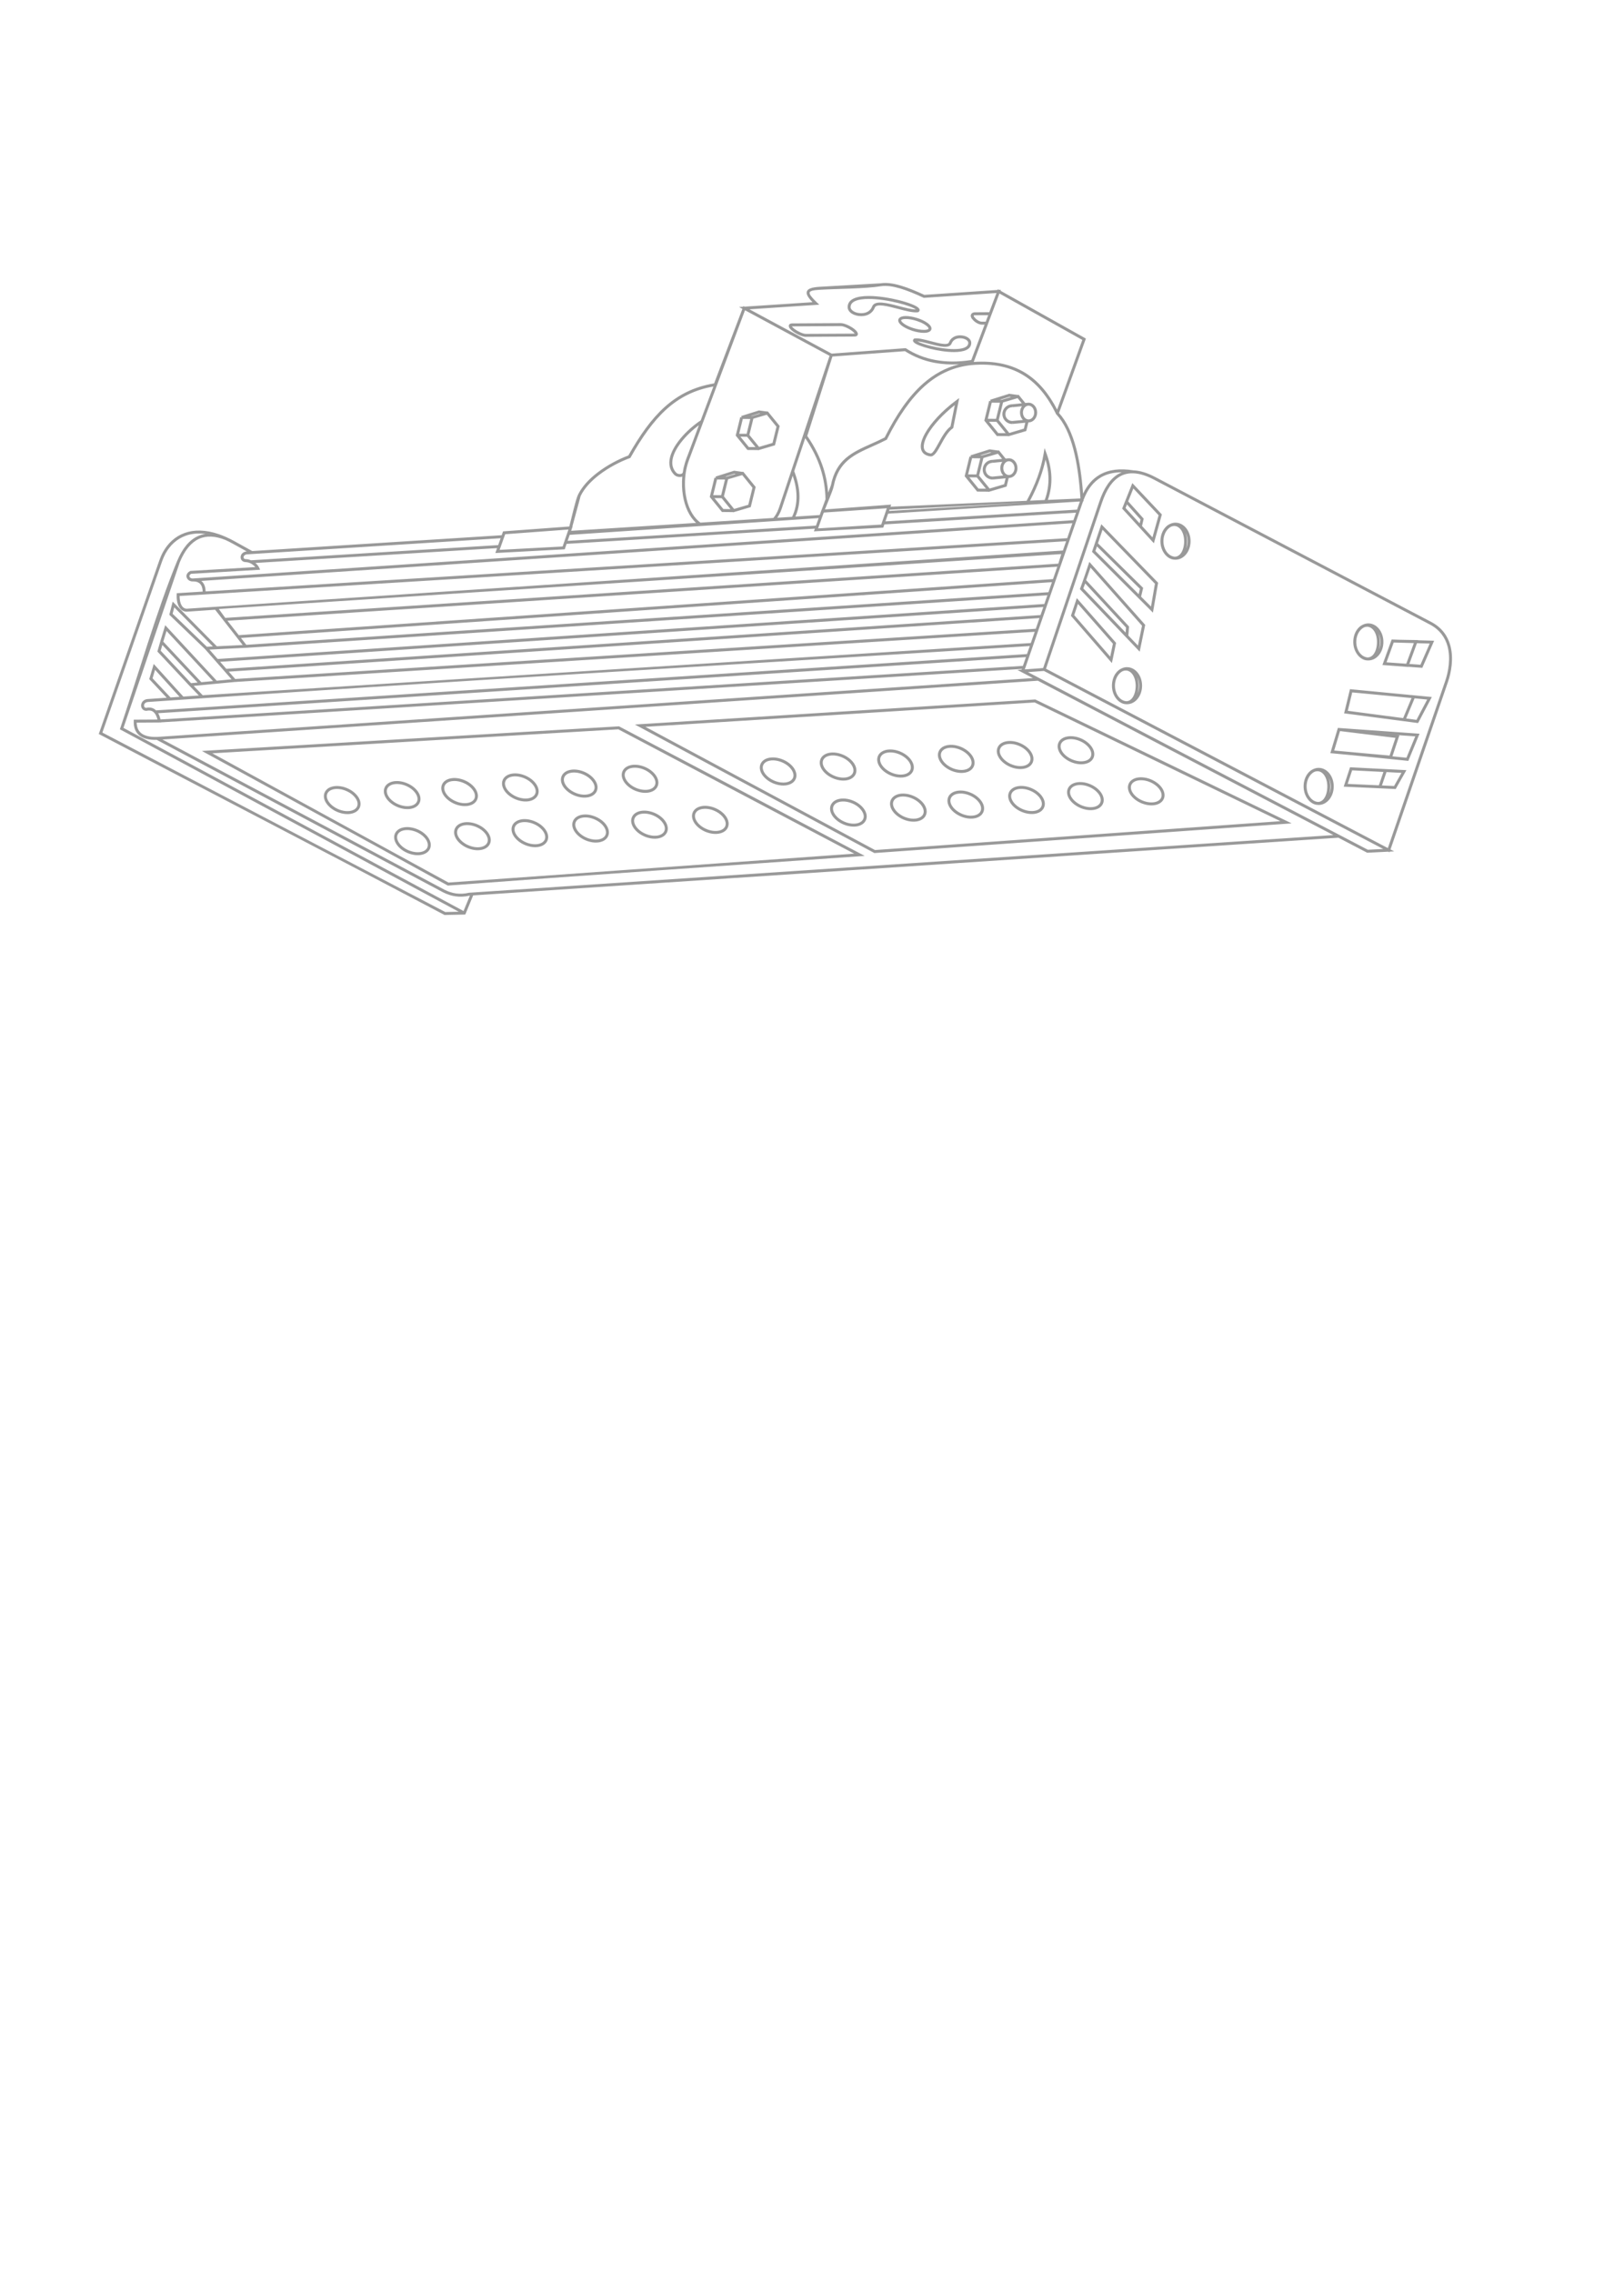<?xml version="1.0" encoding="UTF-8"?>
<!DOCTYPE svg PUBLIC "-//W3C//DTD SVG 1.1//EN" "http://www.w3.org/Graphics/SVG/1.1/DTD/svg11.dtd">
<!-- Creator: CorelDRAW 2020 (64-Bit) -->
<svg xmlns="http://www.w3.org/2000/svg" xml:space="preserve" width="591px" height="827px" version="1.1" style="shape-rendering:geometricPrecision; text-rendering:geometricPrecision; image-rendering:optimizeQuality; fill-rule:evenodd; clip-rule:evenodd"
viewBox="0 0 591 827.4"
 xmlns:xlink="http://www.w3.org/1999/xlink"
 xmlns:xodm="http://www.corel.com/coreldraw/odm/2003">
 <defs>
  <style type="text/css">
   <![CDATA[
    .fil0 {fill:#999999;fill-rule:nonzero}
   ]]>
  </style>
 </defs>
 <g id="Слой_x0020_1">
  <path class="fil0" d="M57.04 268.23l318.88 -21.42c-1.88,-0.99 -3.75,-1.98 -5.63,-2.96l1.52 -0.12 0.09 -0.26 -313.38 19.45 0.01 0.04 -8.91 0.06c0.05,1.68 0.58,2.96 1.65,3.83 1.2,0.97 3.1,1.45 5.76,1.38l0.01 0 0 0zm320.7 -20.46l-318.75 21.4 102.63 54.64c1.33,0.68 2.74,1.16 4.23,1.38 1.49,0.2 3.07,0.15 4.77,-0.25l314.71 -20.99 -107.59 -56.18zm109.42 57.14l-315.03 21 -2.86 6.96c-2.52,0.06 -5.04,0.11 -7.55,0.17 -41.89,-22.09 -83.95,-43.9 -125.9,-65.88l22.06 -63.24c0.37,-1.06 0.81,-2.07 1.33,-3.01 1.76,-3.17 4.38,-5.65 7.82,-6.91 3.42,-1.24 7.65,-1.27 12.64,0.47 0.85,0.3 1.73,0.65 2.63,1.05l0.01 0.01c0.95,0.42 1.92,0.91 2.92,1.46l6.46 3.58 90.83 -5.76 0.49 -1.4 24.12 -1.77c0.69,-2.54 2.24,-9.61 3.15,-11.54 1.48,-3.05 4.05,-5.75 6.97,-8 3.74,-2.9 8.08,-5.08 11.38,-6.31 4.1,-7.23 8.25,-13.19 13.2,-17.65 4.96,-4.45 10.72,-7.4 18.03,-8.59l10.3 -27.14 -1.23 -0.66 1.52 -0.1 0.09 -0.25 0.41 0.22 24.72 -1.63c-1.51,-1.58 -2.27,-2.77 -2.1,-3.69 0.22,-1.17 1.69,-1.73 4.69,-1.91l22.28 -1.28c2.17,-0.33 4.69,0.05 7.41,0.87 2.65,0.79 5.52,1.99 8.46,3.34l26.67 -1.78 0.1 -0.26 0.41 0.23 0.67 -0.04 -0.13 0.34 31.1 17.42 -9.79 27.1c2.82,3.13 4.82,7.51 6.23,12.83 1.28,4.82 2.07,10.4 2.53,16.51 1.52,-3.16 3.54,-5.46 6.11,-6.92 3.22,-1.84 7.27,-2.34 12.23,-1.55 2.32,0.08 4.95,0.85 7.95,2.43l100.42 52.71c3.99,2.09 6.07,5.21 7,8.58 1.3,4.71 0.32,9.87 -0.87,13.34l-20.91 60.93 1.34 0.69 -1.61 0.09 -0.08 0.25 -0.42 -0.23 -7.72 0.39 -10.48 -5.47 0 0zm-316.22 21.08l-0.12 0.01c-1.82,0.42 -3.52,0.48 -5.12,0.25 -1.61,-0.23 -3.13,-0.75 -4.57,-1.49l-104.18 -55.46c-2.87,0.07 -4.98,-0.49 -6.36,-1.62 -1.45,-1.17 -2.11,-2.93 -2.04,-5.21l0.01 -0.52 8.64 -0.05c-0.31,-1.21 -0.76,-2.1 -1.36,-2.65 -0.65,-0.59 -1.52,-0.78 -2.6,-0.54l-0.07 0.02 -0.06 -0.01c-0.79,-0.01 -1.35,-0.41 -1.65,-0.96 -0.15,-0.28 -0.23,-0.59 -0.24,-0.92 -0.01,-0.32 0.06,-0.64 0.2,-0.95 0.31,-0.7 0.99,-1.3 2.07,-1.44l7.07 -0.49 -6.37 -6.78 1.64 -5.52 10.78 11.88 5.65 -0.4 -4.22 -4.35 0.02 -0.01 -10.9 -11.64 1.29 -4.5 0.01 0.01 1.55 -5.09 18.76 20.21 5.4 -0.51 -9.59 -10.93 -13.08 -12.58 1.23 -4.78 16.07 16.26 9.42 -0.46 -10.03 -12.84 -9.92 0.68c-0.2,0.02 -0.39,0.03 -0.58,0.02 -1.01,-0.05 -1.82,-0.56 -2.41,-1.37 -0.55,-0.76 -0.89,-1.8 -1.03,-2.99 -0.07,-0.59 -0.09,-1.23 -0.05,-1.88l0.03 -0.48 9.43 -0.59 0 -0.05c-0.05,-1.19 -0.35,-2.1 -0.88,-2.7 -0.53,-0.59 -1.31,-0.91 -2.33,-0.94l-0.37 0c-0.68,0.03 -1.29,-0.22 -1.71,-0.6 -0.26,-0.24 -0.45,-0.53 -0.55,-0.85 -0.1,-0.33 -0.11,-0.68 0.01,-1.03 0.17,-0.48 0.55,-0.94 1.22,-1.3l0.1 -0.05 23.67 -1.39c-0.31,-0.39 -0.73,-0.77 -1.22,-1.08 -0.68,-0.43 -1.48,-0.73 -2.32,-0.74 -0.79,-0.02 -1.34,-0.4 -1.62,-0.92 -0.13,-0.26 -0.2,-0.54 -0.2,-0.83 -0.01,-0.29 0.06,-0.57 0.19,-0.85 0.3,-0.64 0.98,-1.19 2.02,-1.29l0.03 0 -4.99 -2.76c-0.97,-0.54 -1.91,-1.01 -2.82,-1.42 -3.63,-1.45 -6.86,-1.64 -9.61,-0.37 -2.77,1.27 -5.12,4.04 -6.96,8.5l-20.51 60.28 123.82 66.66 2.31 -5.6 0 0zm209.76 -82.59l124.46 65.28 20.86 -60.77c1.14,-3.32 2.08,-8.25 0.86,-12.71 -0.86,-3.1 -2.78,-5.98 -6.47,-7.91l-100.41 -52.71c-5.16,-2.71 -9.12,-2.9 -12.14,-1.29 -3.05,1.63 -5.22,5.1 -6.77,9.71l-20.39 60.4 0 0zm122.78 65.61l-123.54 -64.8 -5.82 0.43 123.75 64.65 5.61 -0.28 0 0zm-96.12 -136.67c0.3,-0.16 0.6,-0.3 0.92,-0.43 -2.89,0 -5.36,0.58 -7.45,1.77 -2.84,1.63 -4.98,4.39 -6.47,8.35l0.03 0.43 -0.19 0.01 -21.22 61.18 6.67 -0.49 20.42 -60.5c1.64,-4.86 3.97,-8.55 7.29,-10.32l0 0zm-35.07 70.03l1.1 -3.19 -315.94 20.41c0.35,0.62 0.64,1.38 0.85,2.28l313.99 -19.5 0 0zm1.48 -4.3l1.02 -2.92c-107.05,6.75 -214.19,12.94 -321.18,20.37 -0.65,0.09 -1.05,0.43 -1.22,0.81 -0.06,0.16 -0.1,0.33 -0.09,0.49 0,0.16 0.04,0.3 0.1,0.43 0.12,0.22 0.35,0.38 0.68,0.4 1.42,-0.3 2.58,-0.02 3.48,0.81l0.11 0.1 317.1 -20.49 0 0zm1.4 -4.02l1.42 -4.09 -291.29 18.27 -14.94 1.41 3.3 3.41 301.51 -19 0 0zm1.8 -5.19l1.35 -3.89 -295.18 19.49 2.36 2.68 291.47 -18.28 0 0zm1.73 -4.99l1.02 -2.92 -299.72 19.93 2.25 2.56 296.45 -19.57 0 0zm1.4 -4.03l1.1 -3.18 -290.86 19.07 0.01 0.01 -14.24 0.7 3 3.42 300.99 -20.02zm1.49 -4.29l1.27 -3.66 -295.27 20.32 1.95 2.49 292.05 -19.15zm1.65 -4.77l1.57 -4.51 -302.14 19.66 4.12 5.26 296.45 -20.41 0 0zm1.95 -5.62l1.07 -3.49 -306.73 19.99 2.34 3.24 303.32 -19.74zm1.66 -4.79l1.17 -3.38 -313.3 19.35 0 0.01 -9.46 0.57c-0.01,0.43 0.01,0.84 0.06,1.23 0.11,1.01 0.4,1.88 0.84,2.48 0.39,0.55 0.93,0.89 1.59,0.93 0.13,0 0.27,0 0.42,-0.02l318.68 -21.17 0 0zm1.56 -4.48l1.88 -5.45 -317.15 21c0.15,0.12 0.3,0.26 0.44,0.41 0.71,0.8 1.1,1.93 1.15,3.39l0 0.02 313.68 -19.37 0 0zm2.26 -6.55l0.95 -2.74 -69.76 4.27 -0.41 1.18c-8.42,0.44 -16.84,0.9 -25.26,1.35l0.35 -0.98 -90.39 5.54 -0.67 1.98c-8.43,0.44 -16.85,0.9 -25.27,1.35l0.63 -1.78 -88 5.4c0.64,0.54 1.14,1.16 1.41,1.76l0.31 0.71 -25.11 1.48c-0.34,0.2 -0.52,0.42 -0.6,0.63 -0.04,0.13 -0.04,0.26 -0.01,0.38 0.05,0.13 0.13,0.26 0.25,0.37 0.22,0.2 0.56,0.33 0.94,0.32l320.64 -21.22 0 0zm1.34 -3.85l1.03 -2.96 -69.83 4.43 -0.97 2.81 69.77 -4.28zm18.17 -1.89l-0.52 1.3 5.13 5.59 0.32 -1.4 -4.93 -5.49zm0.45 -1.11l5.64 6.3 -0.61 2.66 3.8 4.14 2.23 -8.05 -9.19 -9.75 -1.87 4.7 0 0zm4.74 10.23c-2.32,-2.52 -4.63,-5.06 -6.95,-7.6l3.71 -9.29c3.59,3.8 7.18,7.61 10.76,11.42l-2.91 10.49 -4.61 -5.02 0 0zm-13.93 -1.29l20.08 20.68 -1.89 10.87c-7.39,-7.38 -14.78,-14.76 -22.18,-22.13l3.38 -10.05 0.61 0.63zm18.92 21.03l-19.07 -19.65 -1.67 4.94 16.46 16.23 -0.76 3.19 3.61 3.59 1.43 -8.3 0 0zm-27.84 5.94l13.7 15.59 -1.53 7.35c-4.97,-5.73 -9.94,-11.48 -14.92,-17.2l2.14 -6.44 0.61 0.7zm12.54 15.89l-12.73 -14.48 -1.35 4.09 13.1 15.1 0.98 -4.7 0 -0.01zm-7.96 -29.09l19.72 22.24 -2.01 9.75c-7.26,-7.59 -14.5,-15.2 -21.78,-22.76 1.23,-3.24 2.32,-6.63 3.45,-9.92l0.61 0.69 0.01 0zm18.56 22.55l-18.76 -21.16 -1.59 4.57 15.63 16.88 -0.25 3.29 3.48 3.64 1.49 -7.22 0 0zm-16.98 -27.19l15.75 15.71 0.46 -1.95 -15.64 -15.44 -0.57 1.68 0 0zm-4.4 13.61l15.41 16.07 0.14 -1.82 -14.86 -16.06 -0.69 1.81 0 0zm112.66 18.61c3.03,0.14 6.19,0.13 9.24,0.2l-0.03 0.06 5.87 0.18 -4.31 9.86 -5.1 -0.37 -0.02 0.05c-3.13,-0.25 -6.27,-0.5 -9.41,-0.72l3.37 -9.27 0.39 0.01 0 0zm13.46 1.46l-4.64 -0.13 -2.77 7.55 4.04 0.29 3.37 -7.71zm-5.77 -0.17l-7.33 -0.21 -2.62 7.21 7.19 0.51 2.76 -7.51 0 0zm-22.8 16.82l29.35 2.81 -5 9.48 -26.93 -3.54 0 -0.01 -0.01 0 2.13 -8.79 0.46 0.05 0 0zm27.65 3.73l-4.58 -0.44 -3.07 7.34 3.75 0.5 3.9 -7.4 0 0zm-28.9 4.1l20.15 2.65 3.05 -7.3 -21.58 -2.05 -1.62 6.7 0 0zm-3.16 6.26l29.28 2.08 -4.08 9.89c-9.46,-0.95 -18.94,-1.96 -28.4,-2.82l2.76 -9.21 0.44 0.06 0 0zm27.72 3.04l-6.68 -0.47 0.9 0.11 -2.53 7.63 5.1 0.51 3.21 -7.78 0 0zm-27.39 -1.92l-2.12 7.08 20.16 1.83 2.14 -6.44 -20.18 -2.47 0 0zm4.05 13.19l20.12 1.03 -3.9 6.87 -18.94 -0.86 2.31 -7.06 0.41 0.02 0 0zm18.33 2.01l-5.46 -0.28 -1.66 4.87 4.41 0.2 2.71 -4.79zm-19.59 4.02l11.35 0.52 1.66 -4.87 -11.39 -0.58 -1.62 4.93 0 0zm-80.34 -42.48c1.54,0 2.92,0.77 3.92,2.02 0.96,1.21 1.56,2.88 1.56,4.72 0,1.83 -0.6,3.51 -1.56,4.72 -1,1.25 -2.38,2.02 -3.92,2.02l-0.29 -0.01c-1.38,-0.01 -2.72,-0.8 -3.7,-2.09 -0.91,-1.2 -1.5,-2.83 -1.5,-4.63 0,-1.81 0.55,-3.42 1.42,-4.59 0.57,-0.77 1.27,-1.35 2.05,-1.69 0.62,-0.31 1.31,-0.48 2.02,-0.48l0 0.01zm4.4 6.74c0,-1.1 -0.24,-2.12 -0.66,-2.99 0.31,0.89 0.48,1.91 0.48,3 0,0.93 -0.12,1.83 -0.33,2.63 0.33,-0.78 0.51,-1.69 0.51,-2.64l0 0zm-7.47 4.05c0.74,0.92 1.73,1.52 2.82,1.6 0.96,0 1.77,-0.57 2.35,-1.48 0.66,-1.04 1.04,-2.51 1.04,-4.16 0,-1.61 -0.41,-3.03 -1.09,-4.04 -0.64,-0.93 -1.52,-1.5 -2.51,-1.5 -0.38,0 -0.75,0.08 -1.1,0.23 -0.57,0.28 -1.08,0.71 -1.51,1.24 -0.82,1.03 -1.33,2.47 -1.33,4.06 0,1.58 0.51,3.02 1.33,4.05l0 0zm72.85 25.86c1.54,0 2.92,0.77 3.92,2.02 0.96,1.21 1.56,2.88 1.56,4.72 0,1.84 -0.6,3.51 -1.56,4.72 -1,1.25 -2.38,2.03 -3.92,2.03l-0.29 -0.02c-1.38,0 -2.73,-0.8 -3.7,-2.09 -0.91,-1.2 -1.5,-2.83 -1.5,-4.63 0,-1.8 0.55,-3.41 1.42,-4.59 0.56,-0.76 1.26,-1.35 2.04,-1.68 0.62,-0.31 1.31,-0.48 2.03,-0.48l0 0zm4.4 6.74c0,-1.1 -0.24,-2.12 -0.66,-2.98 0.31,0.89 0.48,1.91 0.48,2.99 0,0.94 -0.12,1.83 -0.33,2.64 0.33,-0.79 0.51,-1.69 0.51,-2.65l0 0zm-7.47 4.05c0.74,0.93 1.72,1.53 2.82,1.61 0.96,-0.01 1.77,-0.57 2.35,-1.49 0.66,-1.03 1.04,-2.51 1.04,-4.16 0,-1.61 -0.41,-3.03 -1.09,-4.03 -0.64,-0.94 -1.52,-1.5 -2.51,-1.5 -0.38,0 -0.75,0.08 -1.11,0.23 -0.57,0.28 -1.08,0.7 -1.5,1.24 -0.82,1.03 -1.33,2.46 -1.33,4.05 0,1.59 0.51,3.02 1.33,4.05l0 0zm21.16 -63.38c1.53,0 2.91,0.78 3.91,2.02 0.97,1.22 1.56,2.89 1.56,4.73 0,1.84 -0.59,3.5 -1.56,4.72 -1,1.25 -2.38,2.02 -3.91,2.02l-0.3 -0.01c-1.38,0 -2.72,-0.81 -3.69,-2.09 -0.91,-1.2 -1.51,-2.83 -1.51,-4.63 0,-1.8 0.55,-3.42 1.42,-4.59 0.57,-0.77 1.27,-1.35 2.04,-1.69 0.63,-0.31 1.32,-0.48 2.04,-0.48l0 0zm4.4 6.75c0,-1.1 -0.25,-2.12 -0.67,-2.99 0.31,0.89 0.48,1.91 0.48,3 0,0.94 -0.11,1.83 -0.33,2.64 0.33,-0.79 0.52,-1.69 0.52,-2.65l0 0zm-7.48 4.05c0.74,0.93 1.73,1.52 2.82,1.6 0.96,-0.01 1.77,-0.57 2.36,-1.48 0.66,-1.04 1.03,-2.51 1.03,-4.16 0,-1.61 -0.4,-3.04 -1.09,-4.04 -0.64,-0.93 -1.52,-1.5 -2.51,-1.5 -0.38,0 -0.75,0.08 -1.1,0.23 -0.57,0.28 -1.08,0.71 -1.51,1.25 -0.82,1.02 -1.33,2.46 -1.33,4.05 0,1.59 0.51,3.02 1.33,4.05l0 0zm-67.14 -47.46c1.54,0 2.92,0.77 3.92,2.02 0.96,1.21 1.56,2.88 1.56,4.72 0,1.83 -0.6,3.51 -1.56,4.72 -1,1.25 -2.38,2.02 -3.92,2.02l-0.29 -0.01c-1.38,-0.01 -2.73,-0.81 -3.7,-2.09 -0.91,-1.2 -1.5,-2.83 -1.5,-4.63 0,-1.81 0.55,-3.42 1.42,-4.59 0.57,-0.77 1.27,-1.36 2.05,-1.69 0.63,-0.31 1.31,-0.47 2.02,-0.47l0 0zm4.4 6.74c0,-1.1 -0.24,-2.12 -0.66,-2.99 0.31,0.89 0.48,1.91 0.48,3 0,0.93 -0.12,1.83 -0.33,2.63 0.33,-0.79 0.51,-1.69 0.51,-2.64l0 0zm-7.47 4.05c0.74,0.93 1.72,1.52 2.82,1.6 0.96,0 1.77,-0.57 2.35,-1.48 0.66,-1.04 1.04,-2.51 1.04,-4.16 0,-1.62 -0.41,-3.03 -1.09,-4.04 -0.64,-0.93 -1.52,-1.5 -2.51,-1.5 -0.38,0 -0.75,0.08 -1.1,0.23 -0.57,0.28 -1.08,0.71 -1.51,1.24 -0.82,1.03 -1.33,2.47 -1.33,4.06 0,1.58 0.51,3.02 1.33,4.05l0 0zm-125.7 -12.54l-1.36 3.84 22.98 -1.4 1.34 -3.9 0.56 -1.66 0.12 -0.37 -22.93 1.56 -0.31 0.83 -0.4 1.1 0 0zm-93.71 8.45l1.26 -3.66 0.18 -0.54 -23.02 1.7 -0.1 0.3 -0.4 1.1 -0.89 2.5 -0.39 1.1 -0.25 0.7 22.93 -1.23 0.3 -0.87 0.38 -1.1 0 0zm-23.25 -1.03l-92.36 5.86c-0.61,0.07 -0.98,0.35 -1.14,0.69 -0.06,0.12 -0.09,0.25 -0.09,0.38 0,0.11 0.03,0.23 0.08,0.32 0.11,0.2 0.34,0.35 0.69,0.35 0.67,0.01 1.33,0.17 1.93,0.42l90 -5.52 0.89 -2.5 0 0zm25.7 -2.71l45.48 -2.88c-2.54,-2.3 -4.13,-5.92 -4.79,-9.89 -0.37,-2.26 -0.45,-4.64 -0.24,-6.96l-0.22 0.06c-0.34,0.09 -0.72,0.11 -1.08,0.06 -0.63,-0.08 -1.25,-0.35 -1.65,-0.77 -0.32,-0.33 -0.59,-0.67 -0.82,-1.02 -1.4,-2.2 -1.15,-4.83 0.05,-7.47 1.16,-2.56 3.22,-5.15 5.5,-7.36 1.61,-1.55 3.33,-2.92 4.92,-3.96l4.61 -12.32c-6.87,1.2 -12.32,4.02 -17.03,8.25 -4.9,4.41 -9.01,10.35 -13.08,17.55l-0.1 0.18 -0.19 0.07c-3.24,1.18 -7.55,3.32 -11.28,6.2 -2.78,2.15 -5.23,4.71 -6.63,7.58l-3 11.04 0.09 -0.01 -0.41 1.2 -0.13 0.45zm47.06 -2.98l26.54 -1.69c0.37,-0.43 0.72,-0.93 1.04,-1.48 0.39,-0.67 0.72,-1.43 1.01,-2.28l18.42 -55.26 -30.78 -16.58 -20.43 54.62c-0.51,1.37 -0.89,2.84 -1.13,4.36l-0.02 0.15c-0.41,2.69 -0.4,5.53 0.04,8.19 0.65,3.91 2.22,7.42 4.75,9.53l0.38 0.31 0.18 0.13 0 0zm27.96 -1.77l5.4 -0.34c1.14,-2.37 1.66,-4.9 1.61,-7.57 -0.03,-2.35 -0.51,-4.82 -1.38,-7.39l-3.98 11.96c-0.31,0.92 -0.68,1.74 -1.09,2.47 -0.18,0.31 -0.37,0.59 -0.56,0.87l0 0zm6.61 -0.42l8.85 -0.57 0.69 -1.93 0.03 -0.01 1.39 -3.77c-0.05,-3.65 -0.59,-7.34 -1.8,-11.1 -1.17,-3.65 -2.98,-7.37 -5.58,-11.16l-4.01 12.01c1.2,3.14 1.86,6.16 1.91,9.03 0.04,2.63 -0.43,5.14 -1.48,7.5l0 0zm34.11 -2.06l49.67 -2.94 -49.53 2.49 -0.14 0.45zm-248.39 49.44l2.19 -0.11 -14.06 -14.23 -0.6 2.34 12.47 12zm86.8 96.55l4.89 -0.11 -123.36 -66.4c6.52,-19.23 13.26,-42.85 20.81,-61.18 1.96,-4.74 4.49,-7.71 7.52,-9.1 0.9,-0.41 1.84,-0.68 2.81,-0.82 -2.74,-0.37 -5.16,-0.1 -7.24,0.67 -3.19,1.16 -5.62,3.47 -7.25,6.41 -0.49,0.9 -0.91,1.85 -1.26,2.84l-21.76 62.37 124.84 65.32 0 0zm44.56 -135.1l90.4 -5.54 0.98 -2.74 -90.62 6.09 -0.76 2.19 0 0zm-131.3 76.36l150 -8.85c29.85,15.67 59.64,31.43 89.46,47.16 -50.58,3.6 -101.22,7 -151.79,10.8 -29.8,-16.4 -59.69,-32.67 -89.53,-48.99l1.86 -0.12 0 0zm149.76 -7.76l-147.83 8.73 85.97 47.04 147.73 -10.51 -85.87 -45.26zm7.9 -1.87l143.9 -9c31.14,14.98 62.24,30.06 93.35,45.1 -50.64,3.59 -101.29,7.19 -151.93,10.8 -29.05,-15.61 -58.13,-31.19 -87.21,-46.78l1.89 -0.12 0 0zm143.69 -7.91l-141.74 8.87 83.6 44.85 147.6 -10.51 -89.46 -43.21 0 0zm-250.29 31.21c1.72,0.74 3.1,1.87 3.94,3.1 0.87,1.29 1.15,2.71 0.62,3.95 -0.52,1.23 -1.74,2.01 -3.29,2.27 -1.45,0.25 -3.22,0.04 -4.95,-0.7l-0.1 -0.04c-1.69,-0.74 -3.03,-1.85 -3.84,-3.05 -0.88,-1.3 -1.16,-2.72 -0.63,-3.95 0.52,-1.24 1.74,-2.02 3.29,-2.28 1.46,-0.25 3.23,-0.04 4.96,0.7l0 0zm3.04 3.7c-0.72,-1.07 -1.93,-2.06 -3.47,-2.71 -1.53,-0.66 -3.08,-0.85 -4.35,-0.63 -1.19,0.2 -2.11,0.76 -2.48,1.64 -0.37,0.87 -0.15,1.92 0.53,2.92 0.72,1.07 1.94,2.06 3.47,2.71l0.04 0.02c1.53,0.64 3.06,0.83 4.31,0.61 1.19,-0.2 2.11,-0.76 2.49,-1.64 0.37,-0.87 0.14,-1.93 -0.54,-2.92zm22.54 11.26c1.73,0.73 3.11,1.86 3.94,3.09 0.87,1.29 1.15,2.72 0.63,3.95 -0.53,1.23 -1.75,2.01 -3.29,2.28 -1.46,0.25 -3.23,0.04 -4.96,-0.7 -1.73,-0.74 -3.11,-1.87 -3.94,-3.1 -0.85,-1.26 -1.14,-2.63 -0.67,-3.84l0.04 -0.11c0.53,-1.23 1.75,-2.01 3.29,-2.28 1.46,-0.25 3.23,-0.03 4.96,0.71l0 0zm3.05 3.69c-0.72,-1.06 -1.94,-2.05 -3.47,-2.71 -1.54,-0.65 -3.09,-0.84 -4.36,-0.63 -1.17,0.2 -2.09,0.76 -2.47,1.62l-0.01 0.03c-0.37,0.87 -0.14,1.93 0.53,2.92 0.72,1.07 1.93,2.05 3.47,2.71 1.53,0.65 3.09,0.84 4.36,0.63 1.19,-0.2 2.11,-0.77 2.48,-1.64 0.37,-0.88 0.14,-1.93 -0.53,-2.93zm-6.9 -20.49l0.1 0.04c1.73,0.74 3.11,1.86 3.94,3.09 0.87,1.3 1.15,2.72 0.62,3.95 -0.52,1.23 -1.74,2.02 -3.28,2.28 -1.46,0.25 -3.23,0.04 -4.96,-0.7 -1.73,-0.74 -3.11,-1.87 -3.94,-3.1 -0.85,-1.25 -1.14,-2.63 -0.67,-3.84l0.04 -0.11c0.53,-1.23 1.75,-2.01 3.29,-2.28 1.43,-0.24 3.16,-0.04 4.86,0.67l0 0zm3.14 3.73c-0.7,-1.04 -1.87,-2 -3.36,-2.66l-0.1 -0.05c-1.54,-0.65 -3.09,-0.84 -4.36,-0.63 -1.17,0.2 -2.08,0.75 -2.46,1.6l-0.02 0.05c-0.37,0.87 -0.14,1.93 0.53,2.92 0.72,1.07 1.94,2.06 3.47,2.71 1.54,0.65 3.09,0.85 4.36,0.63 1.18,-0.2 2.1,-0.77 2.48,-1.64 0.37,-0.88 0.14,-1.93 -0.54,-2.93l0 0zm22.44 11.22l0.1 0.04c1.73,0.74 3.11,1.87 3.94,3.1 0.88,1.3 1.16,2.72 0.63,3.95 -0.52,1.23 -1.74,2.01 -3.29,2.28 -1.46,0.25 -3.23,0.03 -4.96,-0.7 -1.73,-0.74 -3.11,-1.87 -3.94,-3.1 -0.85,-1.26 -1.13,-2.63 -0.67,-3.84l0.09 -0.21c0.55,-1.18 1.74,-1.92 3.24,-2.18 1.43,-0.24 3.16,-0.04 4.86,0.66l0 0zm3.15 3.74c-0.71,-1.04 -1.88,-2.01 -3.37,-2.66l-0.1 -0.05c-1.54,-0.65 -3.09,-0.85 -4.36,-0.63 -1.14,0.19 -2.04,0.73 -2.43,1.54l0 0.11 -0.08 0.09c-0.32,0.85 -0.08,1.87 0.56,2.83 0.73,1.06 1.94,2.05 3.47,2.7 1.54,0.66 3.09,0.86 4.36,0.64 1.19,-0.2 2.11,-0.77 2.48,-1.65 0.37,-0.87 0.15,-1.92 -0.53,-2.92l0 0zm-7.72 -19.76c1.73,0.74 3.11,1.88 3.94,3.1 0.87,1.3 1.15,2.72 0.62,3.95 -0.52,1.24 -1.74,2.02 -3.28,2.28 -1.46,0.25 -3.23,0.04 -4.96,-0.7 -1.73,-0.74 -3.11,-1.87 -3.94,-3.1 -0.87,-1.29 -1.16,-2.71 -0.63,-3.95 0.53,-1.23 1.75,-2.01 3.29,-2.27 1.46,-0.26 3.23,-0.04 4.96,0.69l0 0zm3.04 3.71c-0.71,-1.07 -1.93,-2.06 -3.46,-2.71 -1.54,-0.66 -3.1,-0.85 -4.36,-0.63 -1.19,0.2 -2.11,0.76 -2.48,1.64 -0.38,0.87 -0.14,1.92 0.53,2.92 0.72,1.07 1.94,2.05 3.47,2.71 1.53,0.66 3.09,0.85 4.36,0.63 1.18,-0.2 2.11,-0.76 2.48,-1.64 0.37,-0.87 0.14,-1.93 -0.54,-2.92zm22.54 11.26c1.73,0.73 3.11,1.86 3.94,3.09 0.88,1.29 1.16,2.72 0.63,3.95 -0.53,1.23 -1.75,2.01 -3.29,2.28 -1.46,0.25 -3.23,0.03 -4.96,-0.71 -1.73,-0.73 -3.11,-1.86 -3.94,-3.09 -0.87,-1.3 -1.15,-2.72 -0.63,-3.95 0.53,-1.23 1.75,-2.01 3.29,-2.28 1.46,-0.25 3.23,-0.03 4.96,0.71zm3.05 3.69c-0.72,-1.06 -1.93,-2.06 -3.47,-2.71 -1.54,-0.65 -3.09,-0.84 -4.36,-0.63 -1.18,0.2 -2.1,0.77 -2.48,1.64 -0.37,0.88 -0.14,1.93 0.53,2.93 0.72,1.06 1.94,2.05 3.47,2.71 1.54,0.65 3.09,0.84 4.36,0.63 1.18,-0.2 2.1,-0.77 2.48,-1.64 0.37,-0.88 0.14,-1.93 -0.53,-2.93zm-6.93 -19.35c-1.54,-0.65 -3.09,-0.85 -4.37,-0.63 -1.18,0.2 -2.1,0.77 -2.47,1.64 -0.38,0.87 -0.15,1.93 0.52,2.93 0.71,1.03 1.89,2 3.37,2.66l0.11 0.05c1.53,0.65 3.08,0.84 4.35,0.63 1.17,-0.21 2.08,-0.75 2.46,-1.61l0.02 -0.04c0.38,-0.87 0.14,-1.93 -0.53,-2.92 -0.72,-1.07 -1.93,-2.06 -3.46,-2.71zm0.41 -0.99c1.74,0.74 3.11,1.87 3.94,3.1 0.85,1.25 1.14,2.63 0.68,3.84l-0.05 0.11c-0.53,1.23 -1.74,2.01 -3.29,2.28 -1.43,0.24 -3.16,0.04 -4.85,-0.67l-0.11 -0.04c-1.73,-0.74 -3.11,-1.86 -3.93,-3.09 -0.88,-1.3 -1.16,-2.72 -0.64,-3.95 0.53,-1.23 1.75,-2.02 3.29,-2.28 1.47,-0.25 3.23,-0.04 4.96,0.7l0 0zm25.58 14.96c1.74,0.74 3.12,1.86 3.94,3.09 0.88,1.3 1.16,2.72 0.63,3.95 -0.52,1.23 -1.74,2.02 -3.28,2.28 -1.47,0.25 -3.23,0.04 -4.96,-0.7 -1.73,-0.74 -3.11,-1.87 -3.94,-3.1 -0.88,-1.29 -1.16,-2.71 -0.63,-3.95 0.53,-1.23 1.75,-2.01 3.29,-2.28 1.46,-0.25 3.23,-0.03 4.95,0.71zm3.05 3.69c-0.71,-1.06 -1.93,-2.05 -3.47,-2.7 -1.53,-0.66 -3.09,-0.86 -4.35,-0.64 -1.19,0.21 -2.11,0.77 -2.48,1.65 -0.38,0.87 -0.14,1.92 0.53,2.92 0.72,1.07 1.93,2.05 3.47,2.71 1.53,0.65 3.09,0.85 4.35,0.63 1.19,-0.2 2.11,-0.77 2.49,-1.64 0.37,-0.88 0.14,-1.93 -0.54,-2.93zm-7.19 -20.06c1.74,0.74 3.11,1.88 3.94,3.1 0.86,1.26 1.14,2.64 0.67,3.84l-0.08 0.21c-0.56,1.18 -1.75,1.92 -3.24,2.18 -1.44,0.24 -3.16,0.05 -4.86,-0.66l-0.11 -0.04c-1.72,-0.74 -3.1,-1.87 -3.94,-3.09 -0.87,-1.3 -1.15,-2.72 -0.62,-3.95 0.53,-1.24 1.74,-2.02 3.29,-2.28 1.45,-0.26 3.22,-0.04 4.95,0.69l0 0zm3.05 3.7c-0.72,-1.06 -1.93,-2.05 -3.47,-2.7 -1.53,-0.66 -3.09,-0.85 -4.35,-0.63 -1.19,0.2 -2.11,0.76 -2.48,1.63 -0.38,0.88 -0.14,1.93 0.53,2.93 0.7,1.04 1.88,2.01 3.36,2.66l0.11 0.05c1.53,0.66 3.08,0.85 4.35,0.63 1.14,-0.2 2.04,-0.72 2.44,-1.55l0 -0.11 0.08 -0.08c0.32,-0.85 0.08,-1.86 -0.57,-2.83l0 0zm22.12 12.25c-1.54,-0.65 -3.09,-0.85 -4.36,-0.63 -1.19,0.2 -2.11,0.77 -2.48,1.64 -0.37,0.87 -0.15,1.93 0.53,2.93 0.7,1.04 1.88,2.01 3.37,2.66l0.1 0.04c1.54,0.66 3.09,0.85 4.36,0.64 1.16,-0.21 2.07,-0.75 2.46,-1.6l0.01 -0.04c0.38,-0.88 0.15,-1.93 -0.53,-2.93 -0.72,-1.06 -1.93,-2.05 -3.46,-2.71l0 0zm0.42 -0.99c1.73,0.74 3.11,1.87 3.94,3.1 0.84,1.26 1.13,2.63 0.67,3.84l-0.05 0.11c-0.52,1.23 -1.74,2.01 -3.28,2.28 -1.43,0.24 -3.16,0.04 -4.86,-0.66l-0.1 -0.05c-1.73,-0.73 -3.11,-1.86 -3.94,-3.09 -0.88,-1.3 -1.16,-2.72 -0.63,-3.95 0.52,-1.23 1.74,-2.02 3.29,-2.28 1.46,-0.25 3.23,-0.03 4.96,0.7l0 0zm-3.54 -16.74l0.1 0.05c1.74,0.73 3.11,1.86 3.94,3.09 0.88,1.3 1.16,2.72 0.63,3.95 -0.52,1.23 -1.74,2.01 -3.29,2.28 -1.43,0.25 -3.15,0.04 -4.85,-0.66l-0.11 -0.04c-1.73,-0.74 -3.1,-1.87 -3.94,-3.1 -0.84,-1.26 -1.13,-2.63 -0.67,-3.84l0.05 -0.11c0.52,-1.23 1.74,-2.01 3.29,-2.28 1.42,-0.25 3.16,-0.04 4.85,0.66l0 0zm3.15 3.74c-0.7,-1.04 -1.88,-2.01 -3.37,-2.67l-0.1 -0.04c-1.53,-0.65 -3.08,-0.84 -4.36,-0.63 -1.17,0.2 -2.08,0.76 -2.46,1.62l-0.01 0.02c-0.38,0.88 -0.15,1.93 0.53,2.93 0.71,1.05 1.89,2.02 3.39,2.68l0.08 0.03c1.53,0.65 3.08,0.84 4.36,0.63 1.18,-0.2 2.1,-0.77 2.47,-1.64 0.37,-0.88 0.15,-1.93 -0.53,-2.93l0 0zm22.54 11.26c1.73,0.74 3.11,1.87 3.94,3.1 0.87,1.29 1.15,2.71 0.62,3.95 -0.52,1.23 -1.74,2.01 -3.28,2.27 -1.46,0.26 -3.23,0.04 -4.96,-0.69 -1.73,-0.74 -3.11,-1.88 -3.94,-3.1 -0.87,-1.3 -1.15,-2.72 -0.63,-3.95 0.53,-1.24 1.75,-2.02 3.29,-2.28 1.46,-0.25 3.23,-0.04 4.96,0.7l0 0zm3.04 3.7c-0.71,-1.07 -1.93,-2.05 -3.47,-2.71 -1.53,-0.66 -3.08,-0.85 -4.35,-0.63 -1.19,0.2 -2.11,0.76 -2.48,1.64 -0.37,0.87 -0.14,1.93 0.53,2.92 0.72,1.07 1.94,2.06 3.47,2.71 1.53,0.66 3.09,0.85 4.35,0.63 1.19,-0.2 2.11,-0.76 2.49,-1.64 0.37,-0.87 0.14,-1.92 -0.54,-2.92zm21.54 -21.36l0.1 0.04c1.73,0.74 3.11,1.87 3.94,3.1 0.87,1.3 1.15,2.72 0.63,3.95 -0.53,1.23 -1.75,2.01 -3.29,2.27 -1.46,0.26 -3.23,0.04 -4.96,-0.69l-0.1 -0.04c-1.69,-0.75 -3.03,-1.86 -3.84,-3.06 -0.85,-1.26 -1.14,-2.64 -0.67,-3.84l0.04 -0.11c0.53,-1.23 1.74,-2.02 3.29,-2.28 1.43,-0.24 3.16,-0.04 4.85,0.66l0.01 0zm3.14 3.74c-0.7,-1.04 -1.87,-2.01 -3.36,-2.66l-0.11 -0.05c-1.53,-0.65 -3.08,-0.85 -4.35,-0.63 -1.18,0.2 -2.09,0.76 -2.47,1.62l-0.01 0.02c-0.37,0.87 -0.14,1.93 0.53,2.93 0.72,1.06 1.94,2.05 3.47,2.7l0.05 0.03c1.52,0.64 3.05,0.82 4.31,0.61 1.18,-0.21 2.1,-0.77 2.48,-1.64 0.37,-0.88 0.14,-1.93 -0.54,-2.93l0 0zm22.54 11.26c1.73,0.74 3.11,1.87 3.94,3.1 0.85,1.25 1.14,2.63 0.67,3.84l-0.08 0.2c-0.56,1.18 -1.75,1.93 -3.25,2.19 -1.46,0.24 -3.23,0.03 -4.95,-0.71 -1.74,-0.74 -3.11,-1.87 -3.95,-3.09 -0.87,-1.3 -1.15,-2.72 -0.63,-3.95 0.53,-1.23 1.75,-2.02 3.29,-2.28 1.46,-0.25 3.23,-0.04 4.96,0.7zm3.05 3.7c-0.72,-1.07 -1.93,-2.06 -3.47,-2.71 -1.54,-0.65 -3.09,-0.85 -4.36,-0.63 -1.18,0.2 -2.1,0.76 -2.48,1.64 -0.37,0.87 -0.14,1.93 0.54,2.93 0.72,1.06 1.93,2.05 3.47,2.7 1.53,0.66 3.08,0.85 4.35,0.64 1.14,-0.2 2.04,-0.73 2.43,-1.55l0 -0.11 0.09 -0.08c0.32,-0.85 0.08,-1.87 -0.57,-2.83zm-6.8 -20.46c1.73,0.74 3.11,1.87 3.94,3.1 0.87,1.29 1.15,2.71 0.63,3.95 -0.53,1.23 -1.75,2.01 -3.29,2.28 -1.46,0.24 -3.23,0.03 -4.96,-0.71 -1.73,-0.74 -3.11,-1.86 -3.94,-3.09 -0.85,-1.26 -1.14,-2.63 -0.67,-3.84l0.04 -0.11c0.53,-1.24 1.75,-2.01 3.29,-2.28 1.46,-0.25 3.23,-0.04 4.96,0.7l0 0zm3.05 3.7c-0.72,-1.07 -1.94,-2.06 -3.47,-2.71 -1.54,-0.65 -3.09,-0.85 -4.36,-0.63 -1.17,0.2 -2.08,0.75 -2.46,1.59l-0.02 0.05c-0.37,0.87 -0.14,1.93 0.53,2.93 0.72,1.06 1.94,2.05 3.47,2.7 1.54,0.66 3.09,0.85 4.36,0.64 1.18,-0.21 2.1,-0.77 2.48,-1.65 0.37,-0.87 0.14,-1.93 -0.53,-2.92zm22.11 12.25c-1.54,-0.66 -3.09,-0.85 -4.35,-0.64 -1.19,0.21 -2.11,0.77 -2.48,1.65 -0.38,0.87 -0.15,1.92 0.53,2.92 0.7,1.04 1.88,2.01 3.36,2.67l0.11 0.04c1.53,0.65 3.08,0.85 4.35,0.63 1.17,-0.2 2.08,-0.75 2.47,-1.6l0.01 -0.04c0.37,-0.88 0.14,-1.93 -0.53,-2.92 -0.72,-1.07 -1.94,-2.06 -3.47,-2.71l0 0zm0.42 -0.99c1.74,0.74 3.11,1.87 3.94,3.09 0.85,1.26 1.14,2.63 0.67,3.84l-0.04 0.11c-0.52,1.24 -1.74,2.02 -3.28,2.28 -1.44,0.25 -3.17,0.04 -4.86,-0.65l-0.11 -0.05c-1.72,-0.74 -3.1,-1.87 -3.94,-3.1 -0.87,-1.3 -1.15,-2.71 -0.62,-3.95 0.52,-1.23 1.74,-2.01 3.29,-2.28 1.45,-0.24 3.22,-0.03 4.95,0.71l0 0zm-4.67 -16.06c1.73,0.74 3.11,1.87 3.94,3.1 0.87,1.29 1.15,2.71 0.63,3.95 -0.53,1.23 -1.75,2.01 -3.29,2.28 -1.46,0.24 -3.23,0.03 -4.96,-0.71 -1.73,-0.74 -3.11,-1.86 -3.94,-3.09 -0.87,-1.3 -1.15,-2.72 -0.63,-3.95 0.53,-1.23 1.75,-2.01 3.29,-2.28 1.46,-0.25 3.23,-0.03 4.96,0.7l0 0zm3.05 3.7c-0.72,-1.06 -1.94,-2.06 -3.47,-2.71 -1.54,-0.66 -3.09,-0.85 -4.36,-0.63 -1.19,0.2 -2.11,0.77 -2.48,1.64 -0.37,0.87 -0.14,1.93 0.53,2.93 0.72,1.06 1.94,2.05 3.47,2.7 1.53,0.66 3.09,0.85 4.36,0.63 1.19,-0.2 2.11,-0.76 2.48,-1.63 0.37,-0.88 0.14,-1.94 -0.53,-2.93zm22.53 11.26c1.73,0.73 3.11,1.87 3.94,3.09 0.88,1.3 1.16,2.72 0.63,3.95 -0.53,1.24 -1.75,2.02 -3.29,2.28 -1.46,0.25 -3.23,0.04 -4.96,-0.7 -1.73,-0.74 -3.11,-1.87 -3.94,-3.09 -0.85,-1.27 -1.13,-2.64 -0.67,-3.84l0.04 -0.12c0.53,-1.23 1.75,-2.01 3.29,-2.27 1.46,-0.26 3.23,-0.04 4.96,0.7zm3.05 3.7c-0.72,-1.07 -1.93,-2.06 -3.47,-2.71 -1.54,-0.66 -3.09,-0.85 -4.36,-0.63 -1.17,0.2 -2.09,0.75 -2.46,1.61l-0.01 0.03c-0.38,0.87 -0.15,1.92 0.52,2.92 0.73,1.07 1.94,2.05 3.47,2.71 1.54,0.66 3.09,0.85 4.36,0.63 1.19,-0.2 2.11,-0.76 2.48,-1.64 0.37,-0.87 0.14,-1.93 -0.53,-2.92zm-6.51 -20.35c1.72,0.74 3.1,1.87 3.94,3.1 0.87,1.3 1.15,2.71 0.62,3.95 -0.53,1.23 -1.74,2.02 -3.29,2.28 -1.46,0.25 -3.22,0.04 -4.96,-0.7 -1.73,-0.74 -3.1,-1.87 -3.93,-3.1 -0.88,-1.3 -1.16,-2.72 -0.63,-3.95 0.52,-1.23 1.74,-2.02 3.28,-2.28 1.47,-0.25 3.23,-0.04 4.97,0.7l0 0zm3.04 3.7c-0.72,-1.07 -1.93,-2.05 -3.47,-2.71 -1.53,-0.65 -3.09,-0.85 -4.36,-0.63 -1.18,0.21 -2.1,0.77 -2.47,1.64 -0.37,0.88 -0.15,1.93 0.53,2.93 0.72,1.07 1.93,2.05 3.46,2.71 1.54,0.65 3.1,0.85 4.36,0.63 1.19,-0.21 2.11,-0.77 2.48,-1.64 0.37,-0.88 0.14,-1.93 -0.53,-2.93l0 0zm22.53 11.26c1.74,0.74 3.12,1.87 3.94,3.1 0.88,1.29 1.16,2.72 0.63,3.95 -0.52,1.23 -1.74,2.01 -3.28,2.28 -1.46,0.24 -3.23,0.03 -4.96,-0.71 -1.73,-0.74 -3.11,-1.86 -3.94,-3.09 -0.85,-1.26 -1.14,-2.64 -0.67,-3.84l0.04 -0.11c0.53,-1.23 1.75,-2.02 3.29,-2.28 1.46,-0.25 3.23,-0.04 4.95,0.7l0 0zm3.05 3.7c-0.71,-1.07 -1.93,-2.06 -3.46,-2.71 -1.54,-0.65 -3.1,-0.85 -4.36,-0.63 -1.17,0.2 -2.08,0.75 -2.46,1.59l-0.02 0.05c-0.38,0.87 -0.14,1.93 0.53,2.93 0.72,1.06 1.93,2.05 3.47,2.7 1.53,0.66 3.09,0.85 4.36,0.64 1.18,-0.21 2.11,-0.77 2.48,-1.65 0.37,-0.87 0.14,-1.93 -0.54,-2.92l0 0zm-7.61 -19.07c-1.53,-0.66 -3.09,-0.85 -4.35,-0.63 -1.19,0.2 -2.11,0.76 -2.48,1.64 -0.38,0.87 -0.14,1.93 0.53,2.92 0.7,1.05 1.88,2.02 3.36,2.67l0.11 0.04c1.53,0.66 3.09,0.85 4.36,0.63 1.16,-0.2 2.07,-0.75 2.45,-1.59l0.02 -0.05c0.38,-0.87 0.15,-1.92 -0.53,-2.92 -0.72,-1.07 -1.93,-2.05 -3.47,-2.71l0 0zm0.42 -0.99c1.74,0.74 3.12,1.87 3.94,3.09 0.86,1.27 1.14,2.64 0.67,3.85l-0.04 0.1c-0.52,1.24 -1.74,2.02 -3.28,2.28 -1.44,0.25 -3.16,0.05 -4.86,-0.65l-0.11 -0.05c-1.72,-0.74 -3.1,-1.87 -3.93,-3.09 -0.88,-1.3 -1.16,-2.72 -0.63,-3.95 0.52,-1.24 1.74,-2.02 3.29,-2.28 1.45,-0.25 3.23,-0.04 4.95,0.7l0 0zm25.59 14.96c1.73,0.73 3.1,1.86 3.94,3.09 0.87,1.3 1.15,2.72 0.63,3.95 -0.53,1.24 -1.75,2.02 -3.29,2.28 -1.46,0.25 -3.23,0.04 -4.96,-0.7 -1.73,-0.74 -3.11,-1.87 -3.94,-3.1 -0.88,-1.29 -1.16,-2.72 -0.63,-3.94 0.53,-1.24 1.74,-2.02 3.29,-2.28 1.46,-0.26 3.23,-0.04 4.96,0.7l0 0zm3.05 3.7c-0.73,-1.07 -1.94,-2.06 -3.47,-2.71 -1.54,-0.66 -3.09,-0.85 -4.36,-0.64 -1.19,0.21 -2.11,0.77 -2.48,1.64 -0.37,0.88 -0.14,1.93 0.53,2.93 0.72,1.06 1.94,2.05 3.47,2.71 1.54,0.65 3.09,0.85 4.36,0.63 1.18,-0.2 2.1,-0.77 2.47,-1.64 0.38,-0.87 0.15,-1.93 -0.52,-2.92zm-6.48 -20.4c1.73,0.74 3.1,1.87 3.93,3.1 0.88,1.29 1.16,2.71 0.63,3.95 -0.52,1.23 -1.74,2.01 -3.28,2.27 -1.47,0.25 -3.23,0.04 -4.97,-0.7 -1.72,-0.74 -3.1,-1.87 -3.94,-3.09 -0.87,-1.3 -1.15,-2.72 -0.62,-3.95 0.52,-1.24 1.74,-2.02 3.29,-2.28 1.46,-0.25 3.23,-0.04 4.96,0.7l0 0zm3.04 3.7c-0.72,-1.07 -1.93,-2.06 -3.47,-2.71 -1.53,-0.66 -3.09,-0.85 -4.35,-0.63 -1.19,0.2 -2.11,0.76 -2.48,1.64 -0.37,0.87 -0.15,1.92 0.53,2.92 0.72,1.07 1.93,2.06 3.47,2.71 1.53,0.66 3.09,0.85 4.36,0.63 1.18,-0.2 2.1,-0.76 2.47,-1.64 0.37,-0.87 0.15,-1.93 -0.53,-2.92zm22.54 11.26c1.73,0.74 3.11,1.86 3.94,3.09 0.87,1.3 1.15,2.72 0.62,3.95 -0.52,1.23 -1.74,2.01 -3.28,2.28 -1.46,0.25 -3.23,0.03 -4.96,-0.7 -1.73,-0.74 -3.11,-1.87 -3.94,-3.1 -0.87,-1.3 -1.15,-2.72 -0.63,-3.95 0.53,-1.23 1.75,-2.01 3.29,-2.28 1.46,-0.24 3.23,-0.03 4.96,0.71zm3.04 3.69c-0.71,-1.06 -1.93,-2.05 -3.46,-2.71 -1.54,-0.65 -3.09,-0.84 -4.36,-0.63 -1.19,0.2 -2.11,0.77 -2.48,1.64 -0.37,0.88 -0.14,1.93 0.53,2.93 0.72,1.07 1.94,2.06 3.47,2.71 1.54,0.65 3.09,0.84 4.36,0.63 1.18,-0.2 2.1,-0.77 2.48,-1.64 0.37,-0.88 0.14,-1.93 -0.54,-2.93zm-362.76 -53.86l13.85 14.75 4.27 -0.4 -16.94 -18.24 -1.18 3.89 0 0zm12.5 14.88l-12.85 -13.68 -0.6 2.1 11.06 11.81 2.39 -0.23zm-15.5 -4.63l-0.91 3.09 6.54 6.97 3.3 -0.23 -8.93 -9.83 0 0zm243.9 -58.37l24.13 -1.77 -0.27 0.77 49.57 -2.15c1.54,-2.83 2.87,-5.71 3.93,-8.62 1.02,-2.84 1.8,-5.7 2.27,-8.57l0.33 -2 0.71 1.9c1.03,2.8 1.68,5.66 1.78,8.6 0.09,2.72 -0.29,5.49 -1.28,8.36l11.86 -0.52c-0.43,-6.7 -1.23,-12.81 -2.61,-18 -1.4,-5.28 -3.39,-9.61 -6.2,-12.62l-0.22 -0.24 0.04 -0.09c-2.95,-6.01 -6.68,-10.74 -11.58,-13.79 -4.96,-3.09 -11.16,-4.49 -19.05,-3.81 -6.5,0.67 -12.08,3.2 -17.08,7.65 -5.03,4.48 -9.48,10.9 -13.71,19.33l-0.07 0.16 -0.16 0.08c-1.75,0.9 -3.48,1.68 -5.15,2.43 -6.63,2.96 -12.29,5.49 -14.03,14.4 -0.37,1.78 -2.45,6.5 -3.21,8.5l0 0zm-0.58 -15.11c0.98,3.04 1.53,6.03 1.75,8.99l0.99 -2.62c1.86,-9.43 7.75,-12.06 14.64,-15.15 1.61,-0.71 3.26,-1.45 4.95,-2.32 4.26,-8.47 8.77,-14.95 13.87,-19.5 3.98,-3.54 8.32,-5.91 13.18,-7.13 -3.14,0.18 -6.06,-0.01 -8.79,-0.51 -4.05,-0.75 -7.65,-2.21 -10.88,-4.26l-26.4 1.95 -9.17 28.9c2.74,3.95 4.64,7.83 5.86,11.65zm-26.9 -57.74l29.93 16.13 26.96 -1.99 0.15 0.1c3.15,2.03 6.68,3.47 10.65,4.2 3.9,0.73 8.24,0.77 13.07,0.02l4.85 -12.89 -1 0.01c-0.56,0 -1.23,-0.22 -1.85,-0.57 -0.59,-0.33 -1.16,-0.8 -1.56,-1.31 -0.3,-0.3 -0.48,-0.62 -0.57,-0.93 -0.09,-0.3 -0.08,-0.58 0.02,-0.84 0.09,-0.26 0.28,-0.48 0.53,-0.63 0.23,-0.13 0.51,-0.21 0.82,-0.21l5.31 -0.04 2.63 -6.98 -26.46 1.76 -0.12 -0.05c-2.94,-1.36 -5.81,-2.57 -8.45,-3.35 -2.6,-0.78 -4.98,-1.14 -6.97,-0.84 -6,0.95 -15.9,0.92 -22.35,1.3 -2.42,0.13 -3.59,0.45 -3.69,1.02 -0.12,0.66 0.83,1.82 2.64,3.57l0.87 0.84 -25.41 1.68 0 0zm102.16 69.65l5.33 -0.24c1.06,-2.87 1.46,-5.65 1.37,-8.36 -0.07,-2.14 -0.45,-4.25 -1.07,-6.32 -0.48,2.25 -1.14,4.49 -1.95,6.72 -1,2.76 -2.25,5.5 -3.68,8.2l0 0zm9.86 -33.14l9.16 -25.37 -30.16 -16.89 -9.37 24.91c7.73,-0.53 13.88,0.94 18.86,4.03 4.83,3.02 8.54,7.57 11.51,13.32l0 0zm-26 -32.01l0.89 -2.37 -4.9 0.03c-0.12,0 -0.22,0.03 -0.28,0.06 -0.03,0.02 -0.06,0.05 -0.07,0.08 -0.02,0.05 -0.02,0.11 0,0.18 0.05,0.14 0.14,0.3 0.32,0.48l0.05 0.05c0.31,0.41 0.77,0.79 1.26,1.07 0.47,0.27 0.94,0.43 1.32,0.43l1.41 -0.01 0 0zm-24.85 -1.3c0.56,0.18 1.08,0.38 1.57,0.59 1.1,0.49 2.02,1.05 2.62,1.6 0.73,0.66 1.05,1.35 0.85,1.98l-0.04 0.12c-0.31,0.71 -1.3,1.07 -2.65,1.08 -1.18,0.01 -2.7,-0.24 -4.26,-0.74 -0.55,-0.19 -1.08,-0.39 -1.57,-0.6 -1.1,-0.48 -2.02,-1.04 -2.62,-1.6 -0.73,-0.65 -1.05,-1.35 -0.85,-1.98l0.05 -0.11c0.31,-0.71 1.29,-1.08 2.64,-1.09 1.19,0 2.7,0.25 4.26,0.75l0 0zm1.14 1.57c-0.45,-0.19 -0.95,-0.38 -1.47,-0.55 -1.45,-0.47 -2.85,-0.7 -3.92,-0.69 -0.91,0 -1.53,0.15 -1.67,0.42l-0.01 0.04c-0.05,0.19 0.16,0.49 0.55,0.85 0.52,0.48 1.33,0.97 2.33,1.41 0.46,0.2 0.95,0.39 1.47,0.55 1.45,0.47 2.85,0.7 3.92,0.69 0.91,0 1.53,-0.15 1.67,-0.42l0.01 -0.04c0.05,-0.18 -0.16,-0.49 -0.55,-0.85 -0.52,-0.47 -1.33,-0.97 -2.33,-1.41zm-46.81 0.36l17.77 -0.1c0.61,0 1.44,0.23 2.31,0.6 0.82,0.36 1.7,0.85 2.42,1.39l0.03 0.02c0.64,0.49 1.08,0.97 1.28,1.35 0.12,0.24 0.18,0.47 0.16,0.69 -0.04,0.28 -0.18,0.5 -0.42,0.66 -0.19,0.11 -0.45,0.18 -0.76,0.18l-17.78 0.1c-0.6,0 -1.44,-0.23 -2.3,-0.6 -0.84,-0.36 -1.72,-0.86 -2.45,-1.41l-0.03 -0.03c-0.63,-0.48 -1.05,-0.94 -1.25,-1.32 -0.12,-0.24 -0.17,-0.47 -0.15,-0.69 0.02,-0.28 0.16,-0.51 0.41,-0.66 0.19,-0.11 0.45,-0.18 0.76,-0.18l0 0zm17.78 0.98l-17.82 0.1c0.14,0.25 0.47,0.58 0.95,0.95l0.02 0c0.65,0.5 1.44,0.94 2.2,1.28 0.74,0.31 1.43,0.51 1.88,0.5l17.82 -0.09c-0.15,-0.25 -0.45,-0.57 -0.92,-0.93l-0.04 -0.03c-0.65,-0.49 -1.45,-0.94 -2.22,-1.27 -0.74,-0.32 -1.42,-0.52 -1.87,-0.51zm28.08 -5.05c-1.63,0.27 -4.37,-0.44 -7.16,-1.18 -3.91,-1.02 -7.97,-2.08 -8.56,-0.49 -0.32,0.87 -0.95,1.71 -1.89,2.3 -0.79,0.49 -1.81,0.8 -3.04,0.8 -1.32,0 -2.53,-0.34 -3.41,-0.88 -0.96,-0.6 -1.55,-1.45 -1.55,-2.4 0,-3 3.36,-4.06 7.71,-4.06 3.45,0 7.57,0.67 11,1.52 3.49,0.88 6.32,1.98 7.13,2.84 0.47,0.5 0.51,0.98 0.05,1.41l-0.12 0.12 -0.16 0.02 0 0zm-6.89 -2.21c2.34,0.61 4.62,1.21 6.11,1.2 -0.93,-0.7 -3.37,-1.58 -6.38,-2.33 -3.36,-0.84 -7.37,-1.49 -10.74,-1.49 -3.74,0 -6.64,0.78 -6.64,2.98 0,0.56 0.41,1.08 1.05,1.48 0.72,0.45 1.72,0.72 2.84,0.72 1.02,0 1.84,-0.24 2.47,-0.64 0.73,-0.45 1.21,-1.09 1.45,-1.75 0.93,-2.51 5.47,-1.32 9.84,-0.17zm5.64 11.77c1.34,-0.22 3.53,0.36 5.78,0.95 3.08,0.8 6.29,1.65 6.73,0.46 0.26,-0.72 0.78,-1.41 1.56,-1.89 0.65,-0.41 1.48,-0.67 2.48,-0.67 1.09,0 2.07,0.28 2.8,0.73 0.79,0.5 1.29,1.21 1.29,2.01 0,2.48 -2.74,3.35 -6.29,3.35 -2.77,0 -6.08,-0.52 -8.83,-1.22 -2.81,-0.7 -5.1,-1.59 -5.77,-2.3 -0.41,-0.45 -0.45,-0.88 -0.03,-1.28l0.12 -0.11 0.16 -0.03 0 0zm5.51 1.99c-1.68,-0.44 -3.32,-0.88 -4.49,-0.95 0.88,0.51 2.65,1.11 4.76,1.64 2.68,0.67 5.88,1.19 8.57,1.19 2.94,0 5.21,-0.6 5.21,-2.28 0,-0.4 -0.3,-0.8 -0.78,-1.1 -0.56,-0.34 -1.35,-0.56 -2.22,-0.56 -0.8,0 -1.44,0.2 -1.92,0.5 -0.56,0.35 -0.93,0.84 -1.12,1.35 -0.78,2.1 -4.47,1.14 -8.01,0.21l0 0zm-87.95 40.05l3.91 -10.46c-1.17,0.86 -2.38,1.86 -3.51,2.96 -2.2,2.13 -4.17,4.6 -5.27,7.02 -1.06,2.34 -1.3,4.62 -0.12,6.46 0.19,0.3 0.41,0.58 0.68,0.85 0.24,0.25 0.61,0.4 1.01,0.45 0.24,0.04 0.48,0.02 0.69,-0.03 0.19,-0.04 0.36,-0.13 0.48,-0.24 0.11,-0.11 0.19,-0.25 0.21,-0.43 0.16,-1.17 0.42,-2.29 0.76,-3.39 0.33,-1.09 0.73,-2.15 1.16,-3.19l0 0zm88.28 -0.2c0.73,0.11 1.72,-1.69 2.88,-3.8 1.21,-2.2 2.59,-4.71 4.38,-6.04l1.55 -7.76c-4.49,3.52 -7.99,7.43 -9.86,10.73 -0.83,1.48 -1.33,2.82 -1.43,3.93 -0.09,1.01 0.16,1.8 0.8,2.31 0.39,0.31 0.95,0.53 1.68,0.63zm3.82 -3.28c-1.35,2.46 -2.5,4.56 -3.97,4.35 -0.92,-0.14 -1.65,-0.43 -2.2,-0.86 -0.94,-0.75 -1.32,-1.87 -1.2,-3.24 0.11,-1.26 0.65,-2.75 1.57,-4.37 2.08,-3.69 6.12,-8.1 11.27,-11.93l1.13 -0.83 -2.19 10.95 -0.18 0.12c-1.67,1.14 -3.04,3.64 -4.23,5.81l0 0zm-71.8 10.21l4.29 5.27 -1.8 7.34 -6.41 1.89 -0.07 -0.08 -4 -0.04 -4.44 -5.47 1.72 -7.03 0.52 0.13 -0.16 -0.51 6.77 -2.14 3.12 0.43 0.23 -0.07 0.23 0.28 0 0zm1.23 3.21l-1.84 -2.26 -5.14 1.52 -1.52 6.21 3.72 4.59 5.15 -1.52 1.52 -6.21 -1.9 -2.33 0.01 0zm-6.1 10.13l-3.24 -3.99 -2.6 -0.02 3.24 3.98 2.6 0.03 0 0zm-3.41 -5.07l1.4 -5.7 -2.89 -0.02 -1.4 5.7 2.89 0.02zm2.01 -6.76l3.3 -0.98 -0.52 -0.07 -3.3 1.04 0.52 0.01 0 0zm15.2 -23.48l4.11 5.05 -1.72 7.03 -6.16 1.81 -0.07 -0.08 -3.81 -0.03 -4.26 -5.24 1.65 -6.73 0.52 0.12 -0.16 -0.51 6.46 -2.03 2.99 0.4 0.23 -0.06 0.22 0.27 0 0zm1.14 3.1l-1.74 -2.14 -4.88 1.43 -1.45 5.91 3.54 4.36 4.88 -1.44 1.45 -5.91 -1.8 -2.21zm-5.86 9.63l-3.05 -3.76 -2.42 -0.02 3.05 3.76 2.42 0.02zm-3.21 -4.83l1.32 -5.4 -2.71 -0.02 -1.32 5.39 2.71 0.02 0 0.01zm1.92 -6.47l3.04 -0.9 -0.37 -0.05 -3 0.95 0.34 0 -0.01 0zm100.66 2.32l-0.77 3.13 -6.56 1.93 -0.07 -0.08 -4.09 -0.03 -4.56 -5.61 1.77 -7.2 0.53 0.12 -0.17 -0.51 6.94 -2.18 3.2 0.44 0.24 -0.07 2.42 2.98 0.84 -0.07c0.11,-0.02 0.23,-0.03 0.34,-0.03 0.88,0 1.67,0.42 2.24,1.09 0.55,0.64 0.89,1.53 0.89,2.5 0,0.97 -0.34,1.85 -0.89,2.5 -0.55,0.65 -1.32,1.06 -2.18,1.08l-0.12 0.01 0 0zm-1.66 2.27l0.53 -2.16 -4.7 0.45 -0.05 -0.54 0 0.54c-0.99,0 -1.88,-0.4 -2.53,-1.05 -0.65,-0.65 -1.05,-1.54 -1.05,-2.53 0,-0.99 0.4,-1.89 1.05,-2.53 0.64,-0.65 1.54,-1.05 2.52,-1.05l3.49 -0.36 -1.53 -1.87 -5.29 1.56 -1.56 6.38 3.83 4.72 5.29 -1.56 0 0zm-6.61 1.63l-3.35 -4.12 -2.7 -0.02 3.35 4.12 2.7 0.02 0 0zm-3.52 -5.19l1.45 -5.88 -3 -0.02 -1.43 5.87 2.98 0.03 0 0zm2.05 -6.95l3.45 -1.02 -0.59 -0.07 -3.47 1.09 0.61 0zm2.58 28.47l-0.77 3.13 -6.56 1.93 -0.07 -0.08 -4.1 -0.03 -4.54 -5.6 1.76 -7.21 0.52 0.13 -0.16 -0.51 6.94 -2.19 3.2 0.44 0.23 -0.07 2.42 2.99 0.83 -0.08c0.12,-0.01 0.24,-0.02 0.36,-0.02 0.88,0 1.67,0.41 2.24,1.08 0.54,0.64 0.88,1.53 0.88,2.5 0,0.97 -0.34,1.86 -0.88,2.5 -0.56,0.65 -1.33,1.07 -2.18,1.08l-0.12 0.01 0 0zm-1.66 2.27l0.53 -2.16 -4.7 0.45 -0.05 -0.54 0 0.54c-0.99,0 -1.89,-0.4 -2.53,-1.05 -0.66,-0.64 -1.05,-1.54 -1.05,-2.53 0,-0.99 0.39,-1.88 1.05,-2.54 0.64,-0.64 1.54,-1.04 2.52,-1.04l3.48 -0.35 -1.52 -1.88 -5.29 1.56 -1.56 6.39 3.83 4.71 5.29 -1.56 0 0zm-6.62 1.63l-3.35 -4.12 -2.7 -0.02 3.35 4.12 2.7 0.02 0 0zm-3.5 -5.19l1.43 -5.87 -2.99 -0.03 -1.44 5.87 3 0.03zm2.04 -6.94l3.45 -1.02 -0.6 -0.08 -3.47 1.09 0.62 0.01zm9.25 -13.25c0.45,0.45 1.08,0.73 1.77,0.73l3.9 -0.37 -0.19 -0.2c-0.55,-0.65 -0.88,-1.53 -0.88,-2.5 0,-0.87 0.27,-1.67 0.71,-2.29l-3.48 0.35 -0.06 -0.54 0 0.54c-0.69,0 -1.31,0.28 -1.77,0.74 -0.45,0.45 -0.73,1.08 -0.73,1.77 0,0.69 0.28,1.32 0.73,1.77l0 0zm-7.16 20.23c0.45,0.45 1.07,0.74 1.76,0.74l3.9 -0.38 -0.18 -0.2c-0.55,-0.64 -0.89,-1.53 -0.89,-2.5 0,-0.87 0.27,-1.67 0.72,-2.29l-3.49 0.35 -0.05 -0.54 0 0.55c-0.69,0 -1.32,0.28 -1.77,0.72 -0.45,0.46 -0.74,1.09 -0.74,1.78 0,0.69 0.29,1.32 0.74,1.77l0 0zm16.29 -24.38c-0.37,-0.43 -0.86,-0.7 -1.42,-0.7 -0.54,0 -1.05,0.27 -1.41,0.7 -0.38,0.46 -0.63,1.1 -0.63,1.81 0,0.71 0.25,1.35 0.63,1.81 0.36,0.42 0.87,0.69 1.41,0.69l0.17 -0.01c0.49,-0.04 0.92,-0.3 1.25,-0.68 0.39,-0.46 0.63,-1.1 0.63,-1.81 0,-0.71 -0.24,-1.35 -0.63,-1.81l0 0zm-7.17 20.24c-0.36,-0.44 -0.86,-0.71 -1.41,-0.71 -0.54,0 -1.05,0.27 -1.41,0.71 -0.39,0.45 -0.63,1.09 -0.63,1.8 0,0.71 0.24,1.35 0.63,1.8 0.36,0.44 0.87,0.71 1.41,0.71l0.17 -0.02c0.48,-0.04 0.92,-0.3 1.24,-0.69 0.39,-0.45 0.64,-1.09 0.64,-1.8 0,-0.71 -0.25,-1.35 -0.64,-1.8z"/>
 </g>
</svg>
